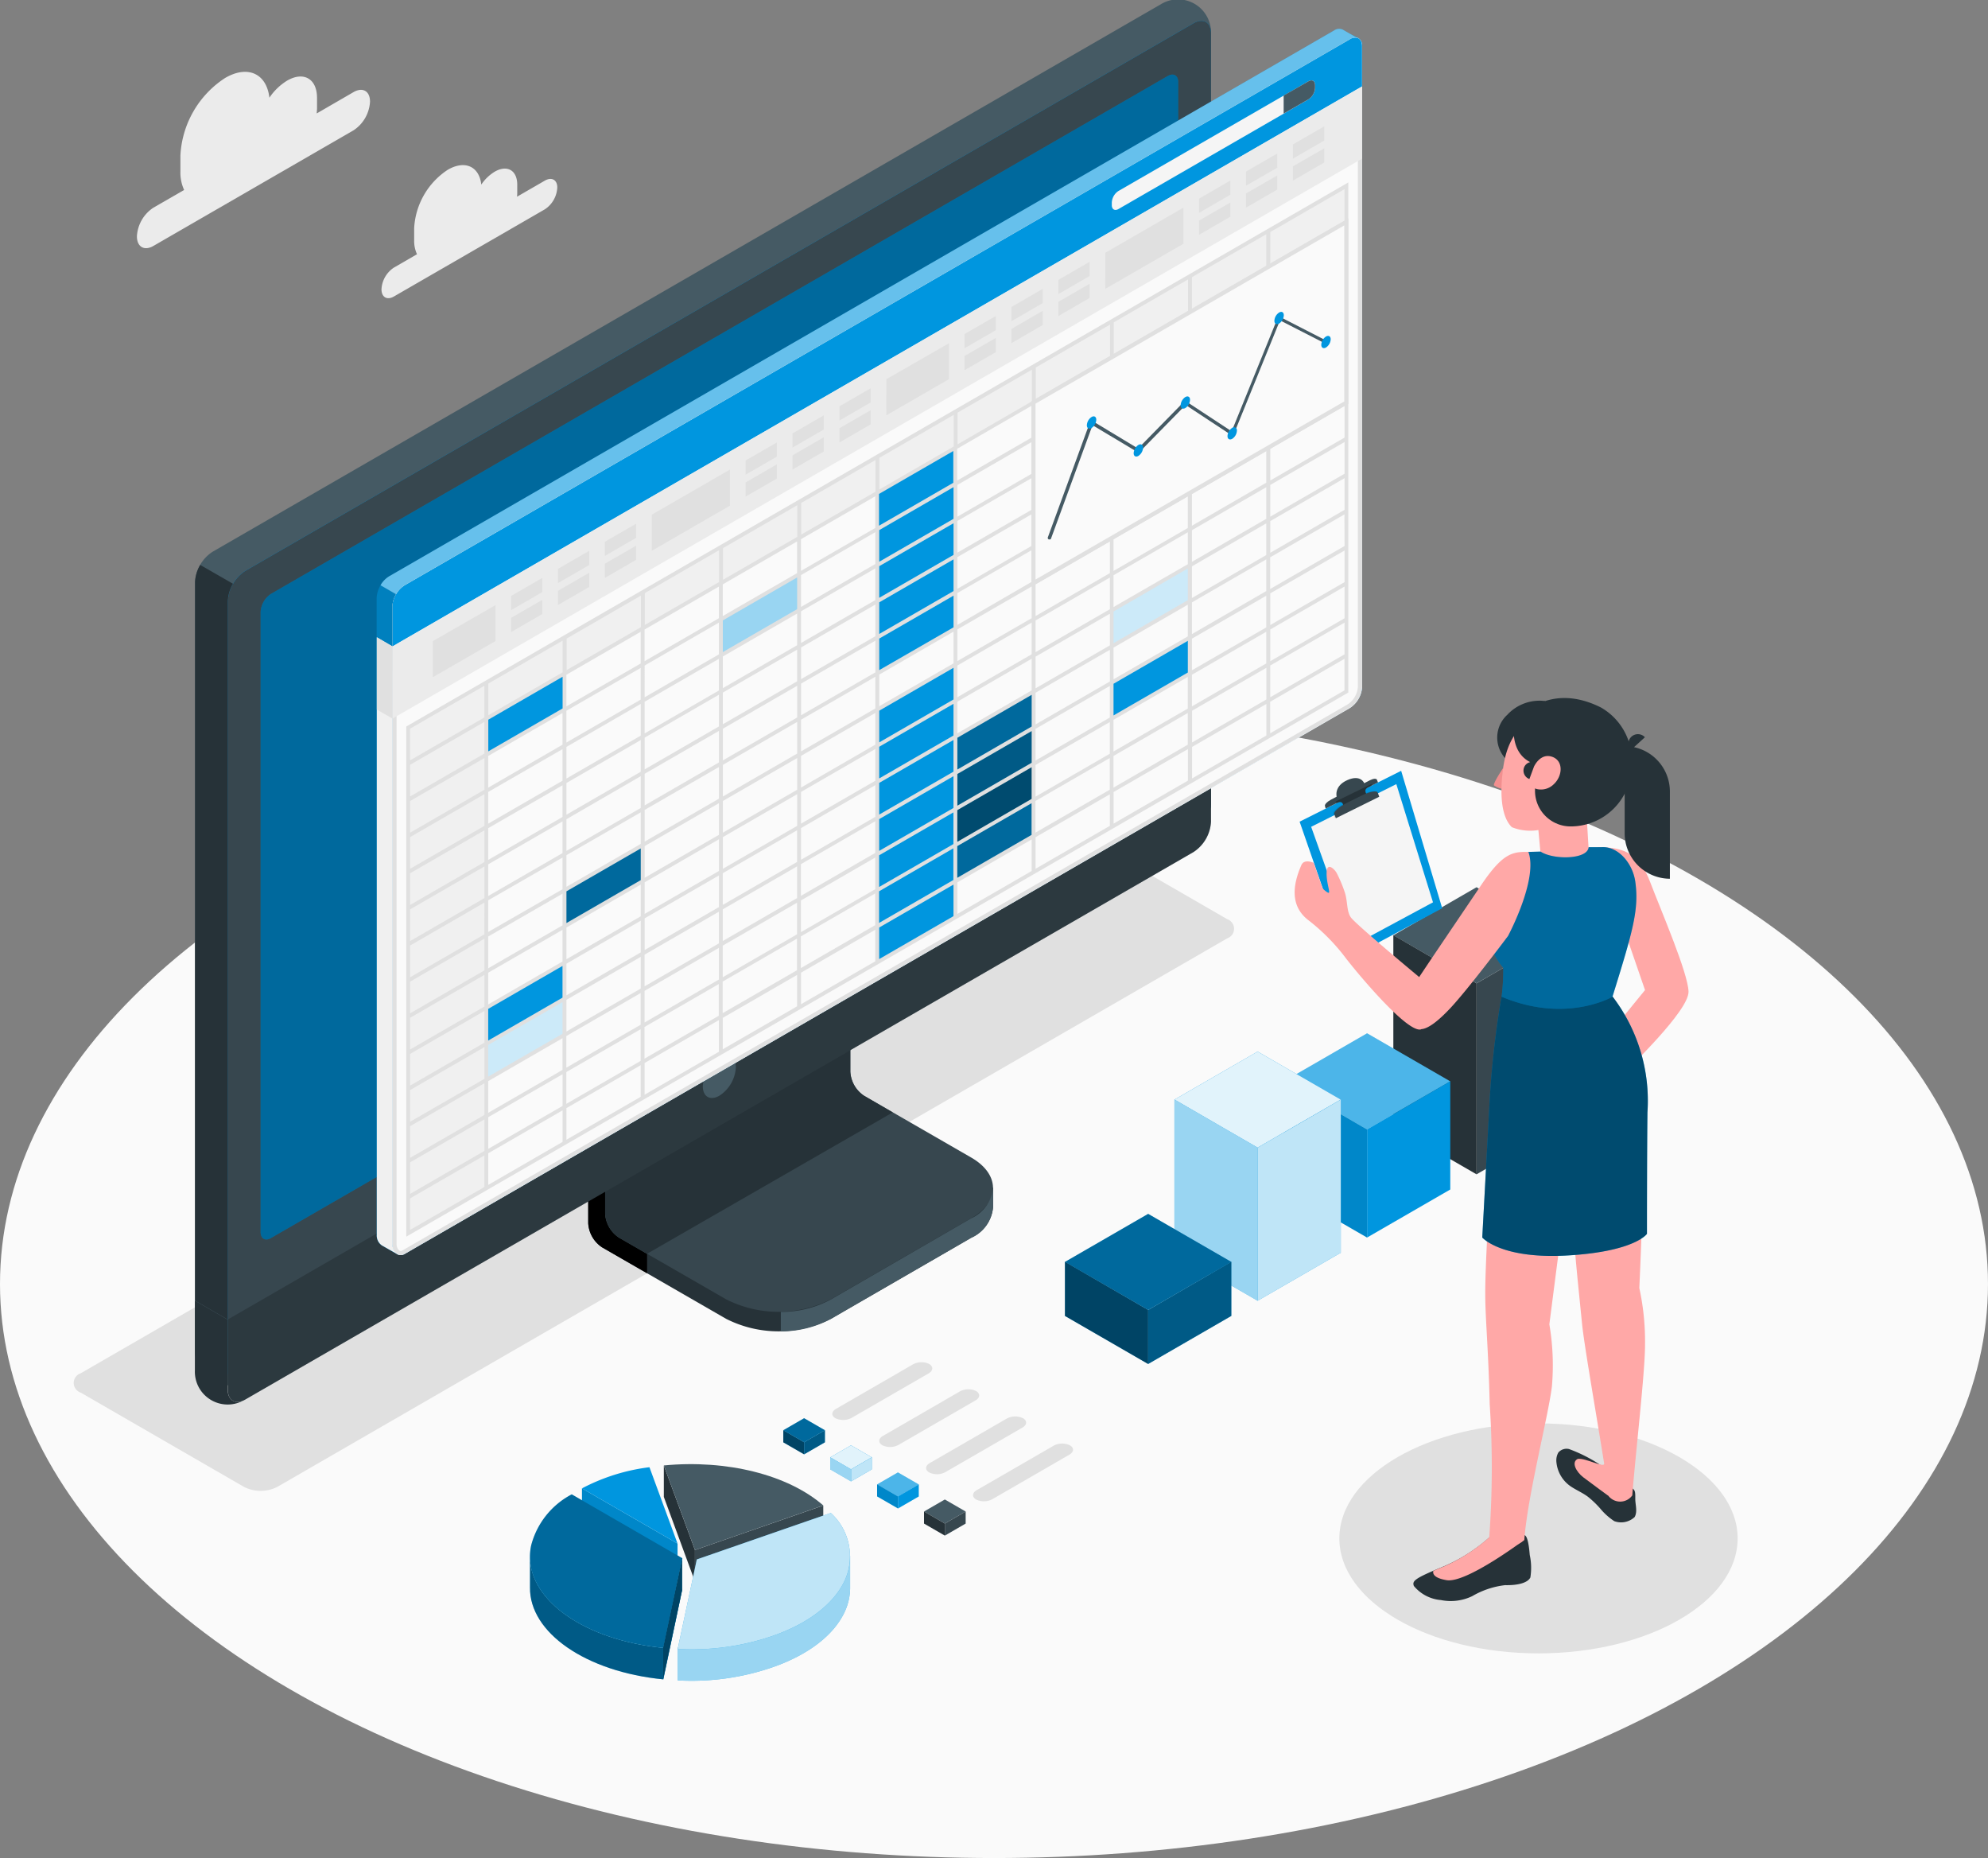 <svg xmlns="http://www.w3.org/2000/svg" width="160.529" height="150" viewBox="0 0 160.529 150">
  <rect x="0" y="0" width="160.529" height="150" fill="#808080" stroke="none"/>
  <g id="Spreadsheets-amico" transform="translate(-8.41 -30.446)">
    <g id="freepik--Floor--inject-211" transform="translate(8.41 87.761)">
      <ellipse id="freepik--floor--inject-211-2" data-name="freepik--floor--inject-211" cx="80.264" cy="46.343" rx="80.264" ry="46.343" transform="translate(0 0)" fill="#fafafa"/>
    </g>
    <g id="freepik--Shadows--inject-211" transform="translate(14.363 96.715)">
      <ellipse id="freepik--Shadow--inject-211" cx="16.08" cy="9.283" rx="16.08" ry="9.283" transform="translate(102.199 48.643)" fill="#e0e0e0"/>
      <path id="freepik--shadow--inject-211-2" data-name="freepik--shadow--inject-211" d="M40,282.891l-13.185-7.612a.82.82,0,0,1,0-1.554l76.7-44.281a3,3,0,0,1,2.692,0l13.188,7.615a.82.82,0,0,1,0,1.554L42.7,282.891A2.975,2.975,0,0,1,40,282.891Z" transform="translate(-26.257 -229.125)" fill="#e0e0e0"/>
    </g>
    <g id="freepik--Clouds--inject-211" transform="translate(19.47 36.247)">
      <path id="freepik--Cloud--inject-211" d="M59.058,49.472l-2.972,1.721c0-.133.023-.264.023-.394v-.864c0-1.538-1.077-2.161-2.412-1.391a4.67,4.67,0,0,0-1.434,1.381c-.22-1.935-1.734-2.668-3.579-1.591a7.946,7.946,0,0,0-3.606,6.247v1.291a3.379,3.379,0,0,0,.3,1.5L42.9,58.8a2.962,2.962,0,0,0-1.334,2.315c0,.854.6,1.2,1.334.774l16.154-9.329a2.959,2.959,0,0,0,1.334-2.315C60.392,49.392,59.8,49.045,59.058,49.472Z" transform="translate(-41.57 -47.837)" fill="#ebebeb"/>
      <path id="freepik--cloud--inject-211-2" data-name="freepik--cloud--inject-211" d="M113.955,71.67l-2.251,1.3a2.309,2.309,0,0,0,.02-.3V72c0-1.161-.814-1.631-1.818-1.051a3.485,3.485,0,0,0-1.084,1.041c-.167-1.458-1.311-2-2.7-1.2A6.021,6.021,0,0,0,103.4,75.51v.977a2.568,2.568,0,0,0,.23,1.127l-1.868,1.081a2.231,2.231,0,0,0-1,1.748c0,.644.454.9,1,.584l12.194-7.041a2.235,2.235,0,0,0,1-1.748C114.966,71.617,114.515,71.35,113.955,71.67Z" transform="translate(-81.017 -62.89)" fill="#ebebeb"/>
    </g>
    <g id="freepik--Device--inject-211" transform="translate(24.147 30.446)">
      <g id="freepik--Monitor--inject-211" transform="translate(0 0)">
        <path id="パス_24027" data-name="パス 24027" d="M170.412,283.438l11.341-6.554a2.965,2.965,0,0,0,1.754-2.445v-1.574l-11.761-6.634a2.5,2.5,0,0,1-1.127-1.955V250.3l-19.8,11.441v13.976a2.5,2.5,0,0,0,1.127,1.955l10.006,5.767A9.355,9.355,0,0,0,170.412,283.438Z" transform="translate(-119.056 -176.969)" fill="#263238"/>
        <path id="パス_24028" data-name="パス 24028" d="M155.563,296.705v1.571l-3.629-2.091a2.5,2.5,0,0,1-1.124-1.955V280.258l3.769-2.178c.08.957.163,1.948.243,2.912l-2.645,1.531v10.92A2.478,2.478,0,0,0,153.3,295.4Z" transform="translate(-119.05 -195.483)"/>
        <path id="パス_24029" data-name="パス 24029" d="M154.91,279.471a2.5,2.5,0,0,0,1.127,1.955l8.635,4.973a9.348,9.348,0,0,0,8.465,0l11.341-6.551c2.335-1.334,2.335-3.536,0-4.886l-8.642-4.98a2.485,2.485,0,0,1-1.127-1.955V257.11l-19.8,11.441Z" transform="translate(-121.782 -181.507)" fill="#37474f"/>
        <path id="パス_24030" data-name="パス 24030" d="M178.135,271.312h0l-2.3-1.334a2.485,2.485,0,0,1-1.127-1.955V257.11l-19.8,11.441v10.92a2.5,2.5,0,0,0,1.127,1.955l2.258,1.3Z" transform="translate(-121.782 -181.507)" fill="#263238"/>
        <path id="パス_24031" data-name="パス 24031" d="M214.574,318v1.578a2.98,2.98,0,0,1-1.754,2.442l-11.341,6.551a8.5,8.5,0,0,1-4.039,1V328a8.462,8.462,0,0,0,4.039-1l11.341-6.558A3.01,3.01,0,0,0,214.574,318Z" transform="translate(-150.127 -222.088)" fill="#455a64"/>
        <path id="パス_24032" data-name="パス 24032" d="M56.954,141.982a3.025,3.025,0,0,0,2.732-.05l76.569-44.208a3.105,3.105,0,0,0,1.411-2.442V33.139A2.66,2.66,0,0,0,133.6,30.8L57.041,74.993a3.115,3.115,0,0,0-1.411,2.442V139.59a3.032,3.032,0,0,0,1.324,2.392Z" transform="translate(-55.617 -30.446)" fill="#455a64"/>
        <path id="パス_24033" data-name="パス 24033" d="M64.978,145.3l76.569-44.2a3.115,3.115,0,0,0,1.411-2.442V36.508c0-.9-.63-1.264-1.411-.814L64.981,79.9A3.115,3.115,0,0,0,63.57,82.34v62.143C63.57,145.384,64.2,145.737,64.978,145.3Z" transform="translate(-60.908 -33.815)" fill="#0096df"/>
        <path id="パス_24034" data-name="パス 24034" d="M64.978,145.3l76.569-44.2a3.115,3.115,0,0,0,1.411-2.442V36.508c0-.9-.63-1.264-1.411-.814L64.981,79.9A3.115,3.115,0,0,0,63.57,82.34v62.143C63.57,145.384,64.2,145.737,64.978,145.3Z" transform="translate(-60.908 -33.815)" fill="#37474f"/>
        <path id="パス_24035" data-name="パス 24035" d="M59.452,353.349A2.649,2.649,0,0,1,55.59,350.9v-5.64l2.645,1.531v5.64C58.248,353.252,58.769,353.622,59.452,353.349Z" transform="translate(-55.59 -240.255)" fill="#263238"/>
        <path id="パス_24036" data-name="パス 24036" d="M63.56,258.246v5.637c0,.9.63,1.264,1.408.814l76.572-44.2a3.115,3.115,0,0,0,1.411-2.445V212.4Z" transform="translate(-60.902 -151.71)" fill="#37474f"/>
        <path id="パス_24037" data-name="パス 24037" d="M63.57,258.232v5.65c0,.9.63,1.264,1.408.814l76.569-44.2a3.115,3.115,0,0,0,1.411-2.445V212.4Z" transform="translate(-60.908 -151.71)" opacity="0.2"/>
        <path id="パス_24038" data-name="パス 24038" d="M71.5,141.938V91.887a1.875,1.875,0,0,1,.847-1.468l72.4-41.8c.47-.27.847-.05.847.487V99.161a1.875,1.875,0,0,1-.847,1.468l-72.413,41.8C71.877,142.7,71.5,142.479,71.5,141.938Z" transform="translate(-66.193 -42.481)" fill="#0096df"/>
        <path id="パス_24039" data-name="パス 24039" d="M71.5,141.938V91.887a1.875,1.875,0,0,1,.847-1.468l72.4-41.8c.47-.27.847-.05.847.487V99.161a1.875,1.875,0,0,1-.847,1.468l-72.413,41.8C71.877,142.7,71.5,142.479,71.5,141.938Z" transform="translate(-66.193 -42.481)" opacity="0.3"/>
        <path id="パス_24040" data-name="パス 24040" d="M179.9,286.137a2.929,2.929,0,0,0-1.334,2.291c0,.844.594,1.187,1.334.764a2.922,2.922,0,0,0,1.334-2.291C181.228,286.057,180.635,285.714,179.9,286.137Z" transform="translate(-137.551 -200.732)" fill="#455a64"/>
        <path id="パス_24041" data-name="パス 24041" d="M58.692,168.7a3,3,0,0,0-.417,1.394v58.01l-2.645-1.531v-58a2.925,2.925,0,0,1,.417-1.394Z" transform="translate(-55.617 -121.573)" fill="#263238"/>
      </g>
    </g>
    <g id="freepik--Spreadsheets--inject-211" transform="translate(38.824 32.771)">
      <g id="freepik--Window--inject-211" transform="translate(0 0)">
        <g id="freepik--window--inject-211-2" data-name="freepik--window--inject-211">
          <path id="パス_24042" data-name="パス 24042" d="M177.628,37.491a.7.7,0,0,0-.72.057L100.6,81.619a2.185,2.185,0,0,0-1,1.711V134.78a.954.954,0,0,0,.417.857c.16.087,1,.58,1.261.717a.567.567,0,0,0,.574-.033l76.322-44.088a2.181,2.181,0,0,0,1-1.711v-51.7a.69.69,0,0,0-.307-.667A12.336,12.336,0,0,1,177.628,37.491Z" transform="translate(-99.593 -37.416)" fill="#0096df"/>
          <path id="パス_24043" data-name="パス 24043" d="M104.391,83.791,180.7,39.733c.547-.314,1-.057,1,.574v51.7a2.181,2.181,0,0,1-1,1.711l-76.309,44.058c-.547.314-1-.2-1-.827V85.5a2.181,2.181,0,0,1,1-1.711Z" transform="translate(-102.123 -38.871)" fill="#fafafa"/>
          <path id="パス_24044" data-name="パス 24044" d="M181.143,39.857h0c.183,0,.213.233.213.374v51.7a1.841,1.841,0,0,1-.824,1.421l-76.309,44.075a.3.3,0,0,1-.16.053c-.173,0-.334-.277-.334-.59V85.443a1.848,1.848,0,0,1,.824-1.424l76.312-44.071a.587.587,0,0,1,.277-.09m0-.334a.921.921,0,0,0-.444.133L104.391,83.731a2.181,2.181,0,0,0-1,1.711v51.446c0,.5.277.924.667.924a.644.644,0,0,0,.334-.1L180.7,93.628a2.181,2.181,0,0,0,1-1.711v-51.7c0-.45-.223-.707-.547-.707Z" transform="translate(-102.123 -38.811)" fill="#e0e0e0"/>
          <path id="パス_24045" data-name="パス 24045" d="M100.043,233.788c.107.057.877.5,1.214.687a1,1,0,0,1-.364-.831V185.43l-1.267-.74v48.241A.967.967,0,0,0,100.043,233.788Z" transform="translate(-99.614 -135.567)" fill="#f0f0f0"/>
          <path id="パス_24046" data-name="パス 24046" d="M181.69,40.245c0-.624-.447-.877-1-.564l-76.3,44.075a2.181,2.181,0,0,0-1,1.711V88.7l78.3-45.209Z" transform="translate(-102.123 -38.836)" fill="#0096df"/>
          <g id="グループ_6033" data-name="グループ 6033" transform="translate(0.316)" opacity="0.4">
            <path id="パス_24047" data-name="パス 24047" d="M178.8,38.278,102.491,82.336a2,2,0,0,0-.7.734l-1.254-.727a1.971,1.971,0,0,1,.687-.724l76.312-44.071a.7.7,0,0,1,.717-.06c.177.11,1,.577,1.207.687a.727.727,0,0,0-.664.1Z" transform="translate(-100.54 -37.415)" fill="#fff"/>
          </g>
          <path id="パス_24048" data-name="パス 24048" d="M99.63,176.283v-3.212a2.038,2.038,0,0,1,.3-1l1.257.724a2,2,0,0,0-.294.981v3.232Z" transform="translate(-99.618 -127.157)" opacity="0.15"/>
          <path id="パス_24049" data-name="パス 24049" d="M103.423,96.579l0,5.824,78.286-45.2V51.37Z" transform="translate(-102.143 -46.716)" fill="#ebebeb"/>
          <path id="パス_24050" data-name="パス 24050" d="M113.193,179.809l5.063-2.909v2.9l-5.067,2.925Z" transform="translate(-108.655 -130.376)" fill="#e0e0e0"/>
          <path id="パス_24051" data-name="パス 24051" d="M132.13,171.778v1.147l2.525-1.461V170.32Z" transform="translate(-121.277 -125.99)" fill="#e0e0e0"/>
          <path id="パス_24052" data-name="パス 24052" d="M132.13,177.088v1.147l2.525-1.461V175.63Z" transform="translate(-121.277 -129.529)" fill="#e0e0e0"/>
          <path id="パス_24053" data-name="パス 24053" d="M143.49,165.218v1.147l2.525-1.458V163.76Z" transform="translate(-128.848 -121.618)" fill="#e0e0e0"/>
          <path id="パス_24054" data-name="パス 24054" d="M143.49,170.528v1.147l2.525-1.458V169.07Z" transform="translate(-128.848 -125.157)" fill="#e0e0e0"/>
          <path id="パス_24055" data-name="パス 24055" d="M154.84,158.658V159.8l2.525-1.458V157.2Z" transform="translate(-136.413 -117.246)" fill="#e0e0e0"/>
          <path id="パス_24056" data-name="パス 24056" d="M154.84,163.968v1.147l2.525-1.458V162.51Z" transform="translate(-136.413 -120.785)" fill="#e0e0e0"/>
          <path id="パス_24057" data-name="パス 24057" d="M188.91,138.988v1.147l2.525-1.458V137.53Z" transform="translate(-159.119 -104.137)" fill="#e0e0e0"/>
          <path id="パス_24058" data-name="パス 24058" d="M188.91,144.3v1.144l2.525-1.458V142.84Z" transform="translate(-159.119 -107.676)" fill="#e0e0e0"/>
          <path id="パス_24059" data-name="パス 24059" d="M200.27,132.431v1.144l2.525-1.458V130.97Z" transform="translate(-166.69 -99.765)" fill="#e0e0e0"/>
          <path id="パス_24060" data-name="パス 24060" d="M200.27,137.741v1.144l2.525-1.458V136.28Z" transform="translate(-166.69 -103.304)" fill="#e0e0e0"/>
          <path id="パス_24061" data-name="パス 24061" d="M211.62,125.878l0,1.147,2.525-1.458V124.42Z" transform="translate(-174.254 -95.4)" fill="#e0e0e0"/>
          <path id="パス_24062" data-name="パス 24062" d="M211.62,131.188l0,1.147,2.525-1.461V129.73Z" transform="translate(-174.254 -98.939)" fill="#e0e0e0"/>
          <path id="パス_24063" data-name="パス 24063" d="M166.2,147.736l6.314-3.646v2.915l-6.314,3.646Z" transform="translate(-143.983 -108.509)" fill="#e0e0e0"/>
          <path id="パス_24064" data-name="パス 24064" d="M222.983,116.419l5.063-2.909v2.9l-5.067,2.925Z" transform="translate(-181.825 -88.129)" fill="#e0e0e0"/>
          <path id="パス_24065" data-name="パス 24065" d="M241.91,108.388l0,1.147,2.525-1.458V106.93Z" transform="translate(-194.441 -83.744)" fill="#e0e0e0"/>
          <path id="パス_24066" data-name="パス 24066" d="M241.91,113.7l0,1.147,2.525-1.458V112.24Z" transform="translate(-194.441 -87.283)" fill="#e0e0e0"/>
          <path id="パス_24067" data-name="パス 24067" d="M253.27,101.831v1.147l2.525-1.461V100.37Z" transform="translate(-202.012 -79.372)" fill="#e0e0e0"/>
          <path id="パス_24068" data-name="パス 24068" d="M253.27,107.141v1.147l2.525-1.461V105.68Z" transform="translate(-202.012 -82.911)" fill="#e0e0e0"/>
          <path id="パス_24069" data-name="パス 24069" d="M264.63,95.271v1.147l2.525-1.461V93.81Z" transform="translate(-209.583 -75)" fill="#e0e0e0"/>
          <path id="パス_24070" data-name="パス 24070" d="M264.63,100.588v1.147l2.525-1.461V99.13Z" transform="translate(-209.583 -78.545)" fill="#e0e0e0"/>
          <path id="パス_24071" data-name="パス 24071" d="M298.7,75.6v1.147l2.525-1.461V74.14Z" transform="translate(-232.289 -61.891)" fill="#e0e0e0"/>
          <path id="パス_24072" data-name="パス 24072" d="M298.7,80.918v1.147l2.525-1.461V79.46Z" transform="translate(-232.289 -65.436)" fill="#e0e0e0"/>
          <path id="パス_24073" data-name="パス 24073" d="M310.06,69.048v1.147l2.525-1.458V67.59Z" transform="translate(-239.86 -57.525)" fill="#e0e0e0"/>
          <path id="パス_24074" data-name="パス 24074" d="M310.06,74.358V75.5l2.525-1.458V72.9Z" transform="translate(-239.86 -61.064)" fill="#e0e0e0"/>
          <path id="パス_24075" data-name="パス 24075" d="M321.41,62.488v1.147l2.528-1.458V61.03Z" transform="translate(-247.424 -53.153)" fill="#e0e0e0"/>
          <path id="パス_24076" data-name="パス 24076" d="M321.41,67.8v1.147l2.528-1.458V66.34Z" transform="translate(-247.424 -56.692)" fill="#e0e0e0"/>
          <path id="パス_24077" data-name="パス 24077" d="M275.99,84.346,282.3,80.7v2.919l-6.314,3.642Z" transform="translate(-217.154 -66.263)" fill="#e0e0e0"/>
          <path id="パス_24078" data-name="パス 24078" d="M100.9,185.43l-1.267-.74v5.834l1.264.73Z" transform="translate(-99.618 -135.567)" fill="#e0e0e0"/>
          <path id="パス_24079" data-name="パス 24079" d="M277.57,59.761v.217c0,.334.24.48.537.31l15.343-8.856a1.194,1.194,0,0,0,.537-.934v-.213c0-.334-.24-.484-.537-.31L278.107,58.83A1.184,1.184,0,0,0,277.57,59.761Z" transform="translate(-218.207 -45.737)" fill="#f5f5f5"/>
          <path id="パス_24080" data-name="パス 24080" d="M321.708,50.5v-.213c0-.334-.24-.484-.537-.31l-2,1.147h0V52.58h0l2-1.147A1.194,1.194,0,0,0,321.708,50.5Z" transform="translate(-245.931 -45.737)" fill="#455a64"/>
        </g>
        <g id="freepik--spreadsheets--inject-211-2" data-name="freepik--spreadsheets--inject-211" transform="translate(2.394 12.403)">
          <path id="パス_24081" data-name="パス 24081" d="M107.21,119.154,182.975,75.42v2.909l-69.454,40.1v37.907l-6.311,3.642Z" transform="translate(-107.063 -75.146)" fill="#f0f0f0"/>
          <path id="パス_24082" data-name="パス 24082" d="M126.13,197.092l6.311-3.642v2.909l-6.311,3.649Z" transform="translate(-119.673 -153.808)" fill="#0096df"/>
          <path id="パス_24083" data-name="パス 24083" d="M126.13,267.022l6.311-3.642v2.909l-6.311,3.649Z" transform="translate(-119.673 -200.413)" fill="#0096df"/>
          <path id="パス_24084" data-name="パス 24084" d="M126.13,275.762l6.311-3.642v2.909l-6.311,3.649Z" transform="translate(-119.673 -206.238)" fill="#0096df"/>
          <path id="パス_24085" data-name="パス 24085" d="M126.13,275.762l6.311-3.642v2.909l-6.311,3.649Z" transform="translate(-119.673 -206.238)" fill="#fff" opacity="0.8"/>
          <path id="パス_24086" data-name="パス 24086" d="M239.69,201.452,246,197.81v2.909l-6.311,3.649Z" transform="translate(-195.355 -156.714)" fill="#0096df"/>
          <path id="パス_24087" data-name="パス 24087" d="M239.69,201.452,246,197.81v2.909l-6.311,3.649Z" transform="translate(-195.355 -156.714)" opacity="0.3"/>
          <path id="パス_24088" data-name="パス 24088" d="M239.69,210.192,246,206.55v2.909l-6.311,3.649Z" transform="translate(-195.355 -162.539)" fill="#0096df"/>
          <path id="パス_24089" data-name="パス 24089" d="M239.69,210.192,246,206.55v2.909l-6.311,3.649Z" transform="translate(-195.355 -162.539)" opacity="0.4"/>
          <path id="パス_24090" data-name="パス 24090" d="M239.69,218.942,246,215.3v2.909l-6.311,3.649Z" transform="translate(-195.355 -168.37)" fill="#0096df"/>
          <path id="パス_24091" data-name="パス 24091" d="M239.69,218.942,246,215.3v2.909l-6.311,3.649Z" transform="translate(-195.355 -168.37)" opacity="0.5"/>
          <path id="パス_24092" data-name="パス 24092" d="M239.69,227.682,246,224.04v2.909L239.69,230.6Z" transform="translate(-195.355 -174.195)" fill="#0096df"/>
          <path id="パス_24093" data-name="パス 24093" d="M239.69,227.682,246,224.04v2.909L239.69,230.6Z" transform="translate(-195.355 -174.195)" opacity="0.3"/>
          <path id="パス_24094" data-name="パス 24094" d="M220.78,142.442l6.307-3.642v14.579l-6.307,3.649Z" transform="translate(-182.752 -117.386)" fill="#0096df"/>
          <path id="パス_24095" data-name="パス 24095" d="M220.78,194.9l6.307-3.642v20.41l-6.307,3.649Z" transform="translate(-182.752 -152.349)" fill="#0096df"/>
          <path id="パス_24096" data-name="パス 24096" d="M145.05,238.612l6.307-3.642v2.909l-6.307,3.649Z" transform="translate(-132.282 -181.479)" fill="#0096df"/>
          <path id="パス_24097" data-name="パス 24097" d="M145.05,238.612l6.307-3.642v2.909l-6.307,3.649Z" transform="translate(-132.282 -181.479)" opacity="0.3"/>
          <path id="パス_24098" data-name="パス 24098" d="M182.92,173.042l6.311-3.642v2.909l-6.311,3.649Z" transform="translate(-157.52 -137.78)" fill="#0096df"/>
          <path id="パス_24099" data-name="パス 24099" d="M182.92,173.042l6.311-3.642v2.909l-6.311,3.649Z" transform="translate(-157.52 -137.78)" fill="#fff" opacity="0.6"/>
          <path id="パス_24100" data-name="パス 24100" d="M277.57,170.852l6.307-3.642v2.909l-6.307,3.649Z" transform="translate(-220.6 -136.32)" fill="#0096df"/>
          <path id="パス_24101" data-name="パス 24101" d="M277.57,170.852l6.307-3.642v2.909l-6.307,3.649Z" transform="translate(-220.6 -136.32)" fill="#fff" opacity="0.8"/>
          <path id="パス_24102" data-name="パス 24102" d="M277.57,188.342l6.307-3.642v2.909l-6.307,3.649Z" transform="translate(-220.6 -147.977)" fill="#0096df"/>
          <path id="パス_24103" data-name="パス 24103" d="M106.847,118.478l-.077.043v41.186l75.985-43.878.08-.043V74.6Zm75.685-5.78-6,3.466V113.6l6-3.462Zm-75.458,8.919,6-3.466v2.558l-6,3.466Zm37.571-4.189v2.558l-6,3.466v-2.558Zm-6,3.105v-2.558l6-3.466v2.558Zm6.314-3.285,6-3.466v2.558l-6,3.466Zm0-.36v-2.555l6-3.469v2.562Zm0-2.915v-2.548l6-3.466v2.558Zm0-2.919V108.5l6-3.469v2.558Zm-.31.18-6,3.466v-2.558l6-3.466Zm0,.36v2.558l-6,3.466v-2.558Zm-6.314,6.2-6,3.466V118.7l6-3.466Zm0,.357v2.558l-6,3.466V121.62Zm0,2.919v2.558l-6,3.466v-2.558Zm0,2.915v2.558l-6,3.466v-2.558Zm.31-.18,6-3.466V122.9l-6,3.466Zm6-.547v2.558l-6,3.466v-2.558Zm.31-.18,6-3.466v2.558l-6,3.466Zm0-.36v-2.558l6-3.466v2.558Zm6.314-6.2,6-3.466v2.558l-6,3.466Zm0-.36V113.6l6-3.466v2.558Zm0-2.915v-2.558l6-3.466v2.558Zm0-2.919v-2.572l6-3.466v2.558Zm0-2.915v-2.558l6-3.466v2.555Zm0-2.919v-2.558l6-3.466v2.558Zm-.31.18-6,3.466V105.58l6-3.466Zm-6.314,3.646-6,3.466v-2.558l6-3.466Zm-6.314,3.646-6,3.466v-2.558l6-3.466Zm0,.357v2.558l-6,3.466v-2.558Zm-6.314,6.2-6,3.466v-2.562l6-3.466Zm0,.36v2.545l-6,3.469V122.34Zm0,2.915v2.558l-6,3.466v-2.558Zm0,2.919v2.555l-6,3.469v-2.558Zm0,2.915v2.558l-6,3.466V131.1Zm0,2.919V133.1l-6,3.469v-2.558Zm.31-.18,6-3.466v2.558l-6,3.466Zm6-.55v2.558l-6,3.466v-2.558Zm.31-.18,6-3.466v2.558l-6,3.466ZM144.954,126l6-3.466V125.1l-6,3.466Zm6.314-3.642,6-3.466v2.558l-6,3.466Zm0-.36v-2.565l6-3.466v2.558Zm6.314-6.2,6-3.466v2.558l-6,3.466Zm0-.357v-2.558l6-3.466v2.558Zm0-2.919v-2.558l6-3.466v2.558Zm0-2.915v-2.558l6-3.466v2.558Zm0-2.919v-2.558l6-3.466v2.558Zm0-2.915v-2.558l6-3.466V100.3Zm0-2.919V98.288l6-3.466v2.558Zm0-2.915V95.373l6-3.466v2.558Zm-.31.177-6,3.469V99.019l6-3.466Zm-6.314,3.642-6,3.466v-2.555l6-3.469Zm-6.314,3.646-6,3.466V106.3l6-3.466Zm-6.314,3.646-6,3.466v-2.558l6-3.466Zm-6.314,3.649-6,3.466V113.6l6-3.466Zm0,.36v2.555l-6,3.469v-2.558Zm-6.314,6.2-6,3.466v-2.555l6-3.469Zm0,.36v2.558l-6,3.466v-2.558Zm0,2.915V125.1l-6,3.466v-2.558Zm0,2.919V128l-6,3.466v-2.558Zm0,2.915v2.558l-6,3.466V131.83Zm0,2.919v2.558l-6,3.466v-2.558Zm0,2.915v2.558l-6,3.466v-2.555Zm0,2.919v2.558l-6,3.466v-2.558Zm.31-.18,6-3.466v2.558l-6,3.466Zm6-.547v2.558l-6,3.466v-2.558Zm.31-.18,6-3.466V135.3l-6,3.466Zm6.314-3.646,6-3.466v2.558l-6,3.466Zm6.314-3.646,6-3.466v2.558l-6,3.466Zm6.314-3.646,6-3.466v2.558l-6,3.466Zm6.314-3.646,6-3.466v2.558l-6,3.466Zm0-.357v-2.558l6-3.466V117.8Zm6.3-6.2,6-3.466v2.558l-6,3.466Zm0-.36v-2.558l6-3.466v2.558Zm0-2.915v-2.558l6-3.476v2.558Zm0-2.919V106.31l6-3.466v2.575Zm0-2.915v-2.558l6-3.466v2.558Zm0-2.919v-2.558l6-3.466v2.558Zm0-2.915V97.561l6-3.466v2.558Zm0-2.919V94.643l6-3.466v2.568Zm0-2.915V91.744l6-3.466v2.558Zm0-2.919V88.809l6-3.466V87.9Zm-.31.18-6,3.466V92.455l6-3.466Zm-6.314,3.646-6,3.466V96.1l6-3.466Zm-6.314,3.646-6,3.466V99.749l6-3.466Zm-6.3,3.646-6,3.466v-2.558l6-3.466Zm-6.314,3.646-6,3.466v-2.558l6-3.466Zm-6.314,3.642-6,3.469v-2.558l6-3.466Zm-6.314,3.652-6,3.466v-2.555l6-3.469Zm0,.36v2.558l-6,3.466V117.25Zm-6.314,6.2-6,3.466V120.9l6-3.466Zm0,.357V122.9l-6,3.466v-2.558Zm0,2.919v2.558l-6,3.466V126.73Zm0,2.915v2.558l-6,3.466v-2.558Zm0,2.919v2.558l-6,3.449v-2.558Zm0,2.915v2.558l-6,3.466v-2.565Zm0,2.919v2.558l-6,3.466V138.4Zm0,2.915v2.558l-6,3.466v-2.558Zm0,2.919v2.558l-6,3.456v-2.558Zm0,2.915v2.558l-6,3.466v-2.558Zm.31-.177,6-3.469v2.558l-6,3.466Zm6-.55v2.558l-6,3.466v-2.565Zm.31-.18,6-3.466v2.558l-6,3.466Zm6.314-3.666,6-3.466V138.2l-6,3.466Zm6.314-3.646,6-3.466v2.558l-6,3.466Zm6.314-3.642,6-3.469v2.558l-6,3.466Zm6.314-3.646,6-3.466v2.558l-6,3.466Zm6.314-3.646,6-3.466v2.558l-6,3.466Zm6.3-3.632,6-3.469v2.558l-6,3.466Zm0-.36v-2.558l6-3.466v2.558Zm6.337-6.2,6-3.469v2.558l-6,3.466Zm0-.36v-2.552l6-3.466v2.558Zm0-2.919V108.5l6-3.469v2.558Zm0-2.915v-2.558l6-3.466v2.558Zm0-2.919v-2.555l6-3.469v2.552Zm0-2.915V99.749l6-3.466v2.558Zm0-2.919V96.834l6-3.469v2.558Zm0-2.915V93.916l6-3.466v2.558Zm0-2.919V91l6-3.469v2.545Zm0-2.915V88.075l6-3.466v2.558Zm0-2.919V85.167l6-3.469v2.558Zm0-2.915V82.248l6-3.466v2.558Zm-.314.18-6,3.466V85.894l6-3.466ZM163.6,88.632l-6,3.466V89.54l6-3.466Zm-6.314,3.642-6,3.469V93.185l6-3.466Zm-6.314,3.646-6,3.466V96.831l6-3.466Zm-6.314,3.646-6,3.466v-2.555l6-3.466Zm-6.314,3.646-6,3.466v-2.555l6-3.466Zm-6.314,3.646-6,3.466v-2.568l6-3.466Zm-6.314,3.646-6,3.466v-2.545l6-3.469Zm-6.324,3.646-6,3.466v-2.558l6-3.466Zm0,.357v2.558l-6,3.466v-2.558Zm-12.314,10.03,6-3.466v2.558l-6,3.466Zm0,2.915,6-3.466v2.558l-6,3.466Zm0,2.919,6-3.466v2.558l-6,3.466Zm0,2.915,6-3.466v2.558l-6,3.466Zm0,2.919,6-3.466V135.3l-6,3.466Zm0,2.915,6-3.466v2.558l-6,3.466Zm0,2.919,6-3.466v2.558l-6,3.466Zm0,2.915,6-3.466v2.558l-6,3.466Zm0,2.919,6-3.466v2.558l-6,3.466Zm0,2.915,6-3.466v2.558l-6,3.466Zm0,2.919,6-3.466v2.545l-6,3.466Zm6.311-3.646,6-3.466v2.558l-6,3.466Zm6-.55v2.548l-6,3.469v-2.552Zm.31-.18,6-3.466v2.552l-6,3.466Zm6.314-3.642,6-3.466v2.558l-6,3.466Zm6.314-3.646,6-3.466v2.535l-6,3.466Zm6.314-3.646,6-3.466v2.548l-6,3.466Zm6.314-3.646,6-3.466v2.548l-6,3.466Zm6.314-3.646,6-3.466v2.548l-6,3.466Zm6.314-3.646,6-3.466v2.548l-6,3.466Zm6.3-3.646,6-3.466v2.548l-6,3.466Zm6.337-3.642,6-3.469v2.548l-6,3.466Zm0-.36V117.25l6-3.466v2.558Zm12.314-10.026-6,3.466V110.69l6-3.466Zm0-2.919-6,3.466v-2.558l6-3.462Zm0-2.915-6.01,3.472v-2.558l6-3.466Zm0-2.919-6,3.466v-2.558l6-3.466Zm0-2.915-6,3.466V99.022l6-3.466Zm0-2.919-6,3.466V96.1l6-3.466Zm0-2.915-6.01,3.466V93.188l6-3.466Zm0-2.919-6,3.466V90.27l6-3.466Zm0-2.915-6,3.466V87.355l6-3.466Zm0-2.919-6,3.466V84.436l6-3.466Zm0-2.915-6.01,3.459V81.521l6-3.466Zm0-2.919-6,3.466V78.606l6-3.466Zm-69.461,37.541v2.558l-6,3.462V118.7Zm-6,41.383,6-3.466V155.7l-6,3.466Zm69.454-37.547v-2.548l6-3.466v2.548Z" transform="translate(-106.77 -74.6)" fill="#e0e0e0"/>
          <path id="パス_24104" data-name="パス 24104" d="M258.61,98.726,283.876,84.15V98.736L258.61,113.305Z" transform="translate(-207.964 -80.965)" fill="#fafafa"/>
          <path id="パス_24105" data-name="パス 24105" d="M258.1,113.022V98.056l.083-.047L283.7,83.29V98.26Zm.334-14.773v14.2l24.933-14.379V83.86Z" transform="translate(-207.625 -80.391)" fill="#e0e0e0"/>
          <path id="パス_24106" data-name="パス 24106" d="M262.183,125.078h-.04a.13.13,0,0,1-.077-.163l3.416-9.339a.127.127,0,0,1,.18-.063l3.692,2.228,3.726-3.8a.127.127,0,0,1,.16,0l3.669,2.412,3.726-9.179a.127.127,0,0,1,.173-.063l3.786,1.941a.124.124,0,0,1-.113.22l-3.669-1.878-3.736,9.2a.12.12,0,0,1-.08.07.113.113,0,0,1-.1,0l-3.7-2.438-3.722,3.792a.127.127,0,0,1-.153.02l-3.646-2.181-3.362,9.183A.13.13,0,0,1,262.183,125.078Z" transform="translate(-210.263 -96.259)" fill="#455a64"/>
          <path id="パス_24107" data-name="パス 24107" d="M271.91,131.271a.841.841,0,0,0-.38.667c0,.243.17.334.38.22a.844.844,0,0,0,.38-.667C272.291,131.248,272.12,131.145,271.91,131.271Z" transform="translate(-216.575 -112.333)" fill="#0096df"/>
          <path id="パス_24108" data-name="パス 24108" d="M283.24,138.038a.851.851,0,0,0-.38.667c0,.243.17.334.38.22a.851.851,0,0,0,.38-.667C283.627,138.018,283.457,137.918,283.24,138.038Z" transform="translate(-224.126 -116.845)" fill="#0096df"/>
          <path id="パス_24109" data-name="パス 24109" d="M294.61,126.448a.851.851,0,0,0-.38.667c0,.243.17.334.38.22a.844.844,0,0,0,.38-.667C294.99,126.428,294.82,126.328,294.61,126.448Z" transform="translate(-231.704 -109.121)" fill="#0096df"/>
          <path id="パス_24110" data-name="パス 24110" d="M305.96,133.914a.84.84,0,0,0-.38.667c0,.243.17.334.38.22a.841.841,0,0,0,.38-.667A.238.238,0,0,0,305.96,133.914Z" transform="translate(-239.268 -114.101)" fill="#0096df"/>
          <path id="パス_24111" data-name="パス 24111" d="M317.31,105.982a.841.841,0,0,0-.38.667c0,.243.17.334.38.22a.844.844,0,0,0,.38-.667C317.69,105.952,317.52,105.858,317.31,105.982Z" transform="translate(-246.832 -95.478)" fill="#0096df"/>
          <path id="パス_24112" data-name="パス 24112" d="M328.66,111.8a.841.841,0,0,0-.38.667c0,.243.17.334.38.22a.84.84,0,0,0,.38-.667C329.04,111.781,328.87,111.681,328.66,111.8Z" transform="translate(-254.396 -99.36)" fill="#0096df"/>
        </g>
      </g>
    </g>
    <g id="freepik--Charts--inject-211" transform="translate(51.189 102.073)">
      <g id="freepik--charts--inject-211-2" data-name="freepik--charts--inject-211" transform="translate(43.215 0)">
        <path id="パス_24113" data-name="パス 24113" d="M352.448,245.19l-6.718,3.879,6.718,3.879,6.718-3.879Z" transform="translate(-319.213 -245.19)" fill="#455a64"/>
        <path id="パス_24114" data-name="パス 24114" d="M372.588,256.8v15.426l-6.718,3.879V260.689Z" transform="translate(-332.636 -252.928)" fill="#37474f"/>
        <path id="パス_24115" data-name="パス 24115" d="M352.448,260.689v15.416l-6.718-3.879V256.8Z" transform="translate(-319.213 -252.928)" fill="#263238"/>
        <path id="パス_24116" data-name="パス 24116" d="M325.948,280.55l-6.718,3.879,6.718,3.879,6.718-3.879Z" transform="translate(-301.552 -268.756)" fill="#0096df"/>
        <path id="パス_24117" data-name="パス 24117" d="M325.948,280.55l-6.718,3.879,6.718,3.879,6.718-3.879Z" transform="translate(-301.552 -268.756)" fill="#fff" opacity="0.3"/>
        <path id="パス_24118" data-name="パス 24118" d="M346.088,292.15v8.739l-6.718,3.879v-8.729Z" transform="translate(-314.974 -276.487)" fill="#0096df"/>
        <path id="パス_24119" data-name="パス 24119" d="M325.948,296.046v8.729L319.23,300.9V292.16Z" transform="translate(-301.552 -276.493)" fill="#0096df"/>
        <path id="パス_24120" data-name="パス 24120" d="M325.948,296.046v8.729L319.23,300.9V292.16Z" transform="translate(-301.552 -276.493)" opacity="0.1"/>
        <path id="パス_24121" data-name="パス 24121" d="M299.448,284.97l-6.718,3.879,6.718,3.879,6.718-3.879Z" transform="translate(-283.891 -271.702)" fill="#0096df"/>
        <path id="パス_24122" data-name="パス 24122" d="M299.448,284.97l-6.718,3.879,6.718,3.879,6.718-3.879Z" transform="translate(-283.891 -271.702)" fill="#fff" opacity="0.88"/>
        <path id="パス_24123" data-name="パス 24123" d="M319.588,296.58v12.365l-6.718,3.879V300.466Z" transform="translate(-297.313 -279.439)" fill="#0096df"/>
        <path id="パス_24124" data-name="パス 24124" d="M319.588,296.58v12.365l-6.718,3.879V300.466Z" transform="translate(-297.313 -279.439)" fill="#fff" opacity="0.75"/>
        <path id="パス_24125" data-name="パス 24125" d="M299.448,300.466v12.358l-6.718-3.879V296.58Z" transform="translate(-283.891 -279.439)" fill="#0096df"/>
        <path id="パス_24126" data-name="パス 24126" d="M299.448,300.466v12.358l-6.718-3.879V296.58Z" transform="translate(-283.891 -279.439)" fill="#fff" opacity="0.6"/>
        <path id="パス_24127" data-name="パス 24127" d="M272.948,324.25l-6.718,3.879,6.718,3.879,6.718-3.879Z" transform="translate(-266.23 -297.88)" fill="#0096df"/>
        <path id="パス_24128" data-name="パス 24128" d="M272.948,324.25l-6.718,3.879,6.718,3.879,6.718-3.879Z" transform="translate(-266.23 -297.88)" opacity="0.3"/>
        <path id="パス_24129" data-name="パス 24129" d="M293.088,335.85v4.369L286.37,344.1v-4.359Z" transform="translate(-279.652 -305.611)" fill="#0096df"/>
        <path id="パス_24130" data-name="パス 24130" d="M293.088,335.85v4.369L286.37,344.1v-4.359Z" transform="translate(-279.652 -305.611)" opacity="0.4"/>
        <path id="パス_24131" data-name="パス 24131" d="M272.948,339.739V344.1l-6.718-3.879V335.85Z" transform="translate(-266.23 -305.611)" fill="#0096df"/>
        <path id="パス_24132" data-name="パス 24132" d="M272.948,339.739V344.1l-6.718-3.879V335.85Z" transform="translate(-266.23 -305.611)" opacity="0.55"/>
      </g>
      <g id="freepik--charts--inject-211-3" data-name="freepik--charts--inject-211" transform="translate(0 38.35)">
        <path id="パス_24133" data-name="パス 24133" d="M171.632,391.971v2.545l-2.512-6.828V385.15h0Z" transform="translate(-158.295 -376.817)" fill="#263238"/>
        <path id="パス_24134" data-name="パス 24134" d="M176.66,398.426v2.542l10.36-3.6V394.83Z" transform="translate(-163.32 -383.268)" fill="#37474f"/>
        <path id="パス_24135" data-name="パス 24135" d="M169.12,384.929l2.515,6.828,10.36-3.6C179.15,385.68,174.2,384.439,169.12,384.929Z" transform="translate(-158.295 -376.599)" fill="#455a64"/>
        <path id="パス_24136" data-name="パス 24136" d="M136.668,407a.59.59,0,0,0,0,.077Z" transform="translate(-136.666 -391.379)" fill="#0096df"/>
        <path id="パス_24137" data-name="パス 24137" d="M149.007,409.908l-1.521,7.238c-6.281-.614-10.82-3.789-10.767-7.421V407.25c0,3.6,4.526,6.748,10.77,7.355l1.054-4.973Z" transform="translate(-136.701 -391.546)" fill="#0096df"/>
        <path id="パス_24138" data-name="パス 24138" d="M149.007,409.908l-1.521,7.238c-6.281-.614-10.82-3.789-10.767-7.421V407.25c0,3.6,4.526,6.748,10.77,7.355l1.054-4.973Z" transform="translate(-136.701 -391.546)" opacity="0.4"/>
        <path id="パス_24139" data-name="パス 24139" d="M172.48,412.642v2.542a20.05,20.05,0,0,0,7.645-1.057c2.962-1.027,5.053-2.668,5.89-4.593a4.6,4.6,0,0,0,.387-1.774v-2.628a2.7,2.7,0,0,1-1.558-.951l-1.941.667-8.882,3.082Z" transform="translate(-160.534 -389.5)" fill="#0096df"/>
        <path id="パス_24140" data-name="パス 24140" d="M172.48,412.642v2.542a20.05,20.05,0,0,0,7.645-1.057c2.962-1.027,5.053-2.668,5.89-4.593a4.6,4.6,0,0,0,.387-1.774v-2.628a2.7,2.7,0,0,1-1.558-.951l-1.941.667-8.882,3.082Z" transform="translate(-160.534 -389.5)" fill="#fff" opacity="0.6"/>
        <path id="パス_24141" data-name="パス 24141" d="M149.3,393.232l7.718,4.456v-2.542L149.3,390.69Z" transform="translate(-145.086 -380.509)" fill="#0096df"/>
        <path id="パス_24142" data-name="パス 24142" d="M149.3,393.232l7.718,4.456v-2.542L149.3,390.69Z" transform="translate(-145.086 -380.509)" opacity="0.1"/>
        <path id="パス_24143" data-name="パス 24143" d="M136.806,396.263c-.844,3.973,3.906,7.612,10.673,8.272l1.538-7.238-8.932-5.157A6.485,6.485,0,0,0,136.806,396.263Z" transform="translate(-136.695 -381.475)" fill="#0096df"/>
        <path id="パス_24144" data-name="パス 24144" d="M136.806,396.263c-.844,3.973,3.906,7.612,10.673,8.272l1.538-7.238-8.932-5.157A6.485,6.485,0,0,0,136.806,396.263Z" transform="translate(-136.695 -381.475)" opacity="0.3"/>
        <path id="パス_24145" data-name="パス 24145" d="M172.523,407.414l-.043.21a20.049,20.049,0,0,0,7.645-1.044c2.962-1.027,5.053-2.668,5.89-4.593a4.723,4.723,0,0,0-1.171-5.337l-1.941.667-8.882,3.082Z" transform="translate(-160.534 -384.481)" fill="#0096df"/>
        <path id="パス_24146" data-name="パス 24146" d="M172.523,407.414l-.043.21a20.049,20.049,0,0,0,7.645-1.044c2.962-1.027,5.053-2.668,5.89-4.593a4.723,4.723,0,0,0-1.171-5.337l-1.941.667-8.882,3.082Z" transform="translate(-160.534 -384.481)" fill="#fff" opacity="0.75"/>
        <path id="パス_24147" data-name="パス 24147" d="M149.3,387.278l7.718,4.456-2.268-6.164A15.806,15.806,0,0,0,149.3,387.278Z" transform="translate(-145.086 -377.097)" fill="#0096df"/>
        <path id="パス_24148" data-name="パス 24148" d="M170.481,410.142V407.6l-1.541,7.238v2.542Z" transform="translate(-158.175 -391.779)" fill="#0096df"/>
        <path id="パス_24149" data-name="パス 24149" d="M170.481,410.142V407.6l-1.541,7.238v2.542Z" transform="translate(-158.175 -391.779)" opacity="0.55"/>
        <path id="パス_24150" data-name="パス 24150" d="M199.721,373.71l-1.681.971,1.681.971,1.681-.971Z" transform="translate(-177.569 -369.193)" fill="#0096df"/>
        <path id="パス_24151" data-name="パス 24151" d="M199.721,373.71l-1.681.971,1.681.971,1.681-.971Z" transform="translate(-177.569 -369.193)" opacity="0.3"/>
        <path id="パス_24152" data-name="パス 24152" d="M204.761,376.62v.974l-1.681.971v-.974Z" transform="translate(-180.928 -371.132)" fill="#0096df"/>
        <path id="パス_24153" data-name="パス 24153" d="M204.761,376.62v.974l-1.681.971v-.974Z" transform="translate(-180.928 -371.132)" opacity="0.4"/>
        <path id="パス_24154" data-name="パス 24154" d="M199.721,377.591v.974l-1.681-.971v-.974Z" transform="translate(-177.569 -371.132)" fill="#0096df"/>
        <path id="パス_24155" data-name="パス 24155" d="M199.721,377.591v.974l-1.681-.971v-.974Z" transform="translate(-177.569 -371.132)" opacity="0.55"/>
        <path id="パス_24156" data-name="パス 24156" d="M210.2,363.93l6.231-3.6a1.441,1.441,0,0,1,1.3-.023c.334.2.334.537-.043.754l-6.231,3.6a1.451,1.451,0,0,1-1.3.023C209.806,364.484,209.822,364.147,210.2,363.93Z" transform="translate(-185.476 -360.167)" fill="#e0e0e0"/>
        <path id="パス_24157" data-name="パス 24157" d="M211.081,380.27l-1.681.971,1.681.971,1.681-.971Z" transform="translate(-185.14 -373.565)" fill="#0096df"/>
        <path id="パス_24158" data-name="パス 24158" d="M211.081,380.27l-1.681.971,1.681.971,1.681-.971Z" transform="translate(-185.14 -373.565)" fill="#fff" opacity="0.88"/>
        <path id="パス_24159" data-name="パス 24159" d="M216.121,383.17v.974l-1.681.971v-.971Z" transform="translate(-188.499 -375.497)" fill="#0096df"/>
        <path id="パス_24160" data-name="パス 24160" d="M216.121,383.17v.974l-1.681.971v-.971Z" transform="translate(-188.499 -375.497)" fill="#fff" opacity="0.75"/>
        <path id="パス_24161" data-name="パス 24161" d="M211.081,384.144v.971l-1.681-.971v-.974Z" transform="translate(-185.14 -375.497)" fill="#0096df"/>
        <path id="パス_24162" data-name="パス 24162" d="M211.081,384.144v.971l-1.681-.971v-.974Z" transform="translate(-185.14 -375.497)" fill="#fff" opacity="0.6"/>
        <path id="パス_24163" data-name="パス 24163" d="M221.559,370.477l6.227-3.6a1.441,1.441,0,0,1,1.3-.027c.35.2.334.54-.04.754l-6.231,3.6a1.451,1.451,0,0,1-1.3.023C221.179,371.03,221.179,370.693,221.559,370.477Z" transform="translate(-193.049 -364.528)" fill="#e0e0e0"/>
        <path id="パス_24164" data-name="パス 24164" d="M222.431,386.83l-1.681.971,1.684.971,1.681-.971Z" transform="translate(-192.704 -377.937)" fill="#0096df"/>
        <path id="パス_24165" data-name="パス 24165" d="M222.431,386.83l-1.681.971,1.684.971,1.681-.971Z" transform="translate(-192.704 -377.937)" fill="#fff" opacity="0.3"/>
        <path id="パス_24166" data-name="パス 24166" d="M227.481,389.73v.974l-1.681.971V390.7Z" transform="translate(-196.07 -379.869)" fill="#0096df"/>
        <path id="パス_24167" data-name="パス 24167" d="M222.434,390.7v.971l-1.684-.971v-.974Z" transform="translate(-192.704 -379.869)" fill="#0096df"/>
        <path id="パス_24168" data-name="パス 24168" d="M222.434,390.7v.971l-1.684-.971v-.974Z" transform="translate(-192.704 -379.869)" opacity="0.1"/>
        <path id="パス_24169" data-name="パス 24169" d="M232.909,377.046l6.231-3.6a1.451,1.451,0,0,1,1.3-.023c.35.2.334.54-.04.754l-6.231,3.6a1.441,1.441,0,0,1-1.3.027C232.519,377.6,232.539,377.259,232.909,377.046Z" transform="translate(-200.614 -368.906)" fill="#e0e0e0"/>
        <path id="パス_24170" data-name="パス 24170" d="M233.791,393.38l-1.681.971,1.681.971,1.681-.971Z" transform="translate(-200.275 -382.302)" fill="#455a64"/>
        <path id="パス_24171" data-name="パス 24171" d="M238.831,396.29v.974l-1.681.971v-.974Z" transform="translate(-203.634 -384.241)" fill="#37474f"/>
        <path id="パス_24172" data-name="パス 24172" d="M233.791,397.261v.974l-1.681-.971v-.974Z" transform="translate(-200.275 -384.241)" fill="#263238"/>
        <path id="パス_24173" data-name="パス 24173" d="M244.269,383.606l6.231-3.6a1.451,1.451,0,0,1,1.3-.023c.35.2.334.537-.043.754l-6.227,3.6a1.441,1.441,0,0,1-1.3.023C243.879,384.156,243.9,383.819,244.269,383.606Z" transform="translate(-208.185 -373.278)" fill="#e0e0e0"/>
      </g>
    </g>
    <g id="freepik--Character--inject-211" transform="translate(112.951 86.798)">
      <g id="freepik--character--inject-211-2" data-name="freepik--character--inject-211">
        <path id="パス_24174" data-name="パス 24174" d="M395.23,235.48c2.311,0,3.409.667,4.243,2.862s3.039,7.288,3.082,8.8c.047,1.564-5,6.307-4.81,6.227.053-.027-1.538-2.875-1.538-2.875l2.835-3.472-1.624-4.713Z" transform="translate(-370.749 -223.444)" fill="#ffa8a7"/>
        <path id="パス_24175" data-name="パス 24175" d="M391.393,384.356c.143.137.17.267.163.76s.2,1.044-.05,1.5a1.6,1.6,0,0,1-1.644.334,5.047,5.047,0,0,1-1.134-1.017,7.9,7.9,0,0,0-1-.957c-.417-.31-.9-.517-1.334-.8a2.668,2.668,0,0,1-1.207-2,1.291,1.291,0,0,1,.153-.76.867.867,0,0,1,.871-.287,12.11,12.11,0,0,1,2.432,1.221C389.121,382.665,391.246,384.216,391.393,384.356Z" transform="translate(-364.05 -320.497)" fill="#263238"/>
        <path id="パス_24176" data-name="パス 24176" d="M392.007,383.933c-.017.354-1.508-.474-2.118-.394h-.017c-.57.274-.1,1.071.43,1.478s2.255,1.668,2.255,1.668l.354-2.045Z" transform="translate(-367.006 -322.115)" fill="#ffa8a7"/>
        <path id="パス_24177" data-name="パス 24177" d="M359.523,402c.277,0,.4.907.454,1.6a4.917,4.917,0,0,1,.05,1.821c-.193.4-.917.644-2.041.62a6.811,6.811,0,0,0-2.652.887,4,4,0,0,1-2.528.317,3.171,3.171,0,0,1-2.185-1.137c-.157-.414.057-.614,2.425-1.588a13.426,13.426,0,0,0,3.669-2.335Z" transform="translate(-340.993 -334.422)" fill="#263238"/>
        <path id="パス_24178" data-name="パス 24178" d="M356.249,404.878c-.334.133-.61.253-.861.36-.063.223.023.58,1.071.754,1.594.267,6.284-3.265,6.284-3.265s-.667.187-.8-.2h-2.038A13.891,13.891,0,0,1,356.249,404.878Z" transform="translate(-344.186 -334.775)" fill="#ffa8a7"/>
        <path id="パス_24179" data-name="パス 24179" d="M380.881,303.885a20.251,20.251,0,0,0-.46-4.626s.28-5.957.31-9.7c.063-7.4-.077-8.492-1.714-11.674,0,0-9.563-1.117-9.966,3.542-.5,5.8-1.084,15.513-1.071,18.278,0,2.058.247,4.289.36,8.956a77.239,77.239,0,0,1-.04,10.747,1.953,1.953,0,0,0,2.835.183c.24-3.462,1.961-10.093,2.228-12.4a19.656,19.656,0,0,0-.207-5s1.267-9.886,1.491-11.391a27.968,27.968,0,0,1,.554,4.83c0,.667.227,2.858.6,6.561.23,2.255,1.825,11.067,2.171,13.9a1.2,1.2,0,0,0,1.881-.093C380.124,312.534,380.881,306.043,380.881,303.885Z" transform="translate(-352.588 -251.627)" fill="#ffa8a7"/>
        <path id="パス_24180" data-name="パス 24180" d="M388,303.254l.844-4.8a6.568,6.568,0,0,0,3.766-1.975,4.033,4.033,0,0,1-3,2.572l-1,4.336-.167,3.959Z" transform="translate(-365.931 -264.098)" opacity="0.15"/>
        <path id="パス_24181" data-name="パス 24181" d="M380.78,229.237l.4,4.349,3.822-.23-.294-4.826Z" transform="translate(-361.119 -218.812)" fill="#ffa8a7"/>
        <path id="パス_24182" data-name="パス 24182" d="M380.326,250.861a17.6,17.6,0,0,0-1.668-3.305c1.634-5.263,2.158-7.034,1.841-9.286-.2-1.431-1.334-2.862-2.722-2.785H376.73c-.06,1-2.832,1.044-3.882.357l-.971.027c-.684.243-3,3.669-3.269,5.92a4.974,4.974,0,0,0,1.234,3.432,17.941,17.941,0,0,1-.137,2.335v6.671s.537,1.708,6.147,1.174c5-.474,5.11-2.178,5.11-2.178A10.5,10.5,0,0,0,380.326,250.861Z" transform="translate(-352.993 -223.445)" fill="#0096df"/>
        <g id="グループ_6034" data-name="グループ 6034" transform="translate(15.594 12.037)" opacity="0.3">
          <path id="パス_24183" data-name="パス 24183" d="M380.326,250.861a17.6,17.6,0,0,0-1.668-3.305c1.634-5.263,2.158-7.034,1.841-9.286-.2-1.431-1.334-2.862-2.722-2.785H376.73c-.06,1-2.832,1.044-3.882.357l-.971.027c-.684.243-3,3.669-3.269,5.92a4.974,4.974,0,0,0,1.234,3.432,17.941,17.941,0,0,1-.137,2.335v6.671s.537,1.708,6.147,1.174c5-.474,5.11-2.178,5.11-2.178A10.5,10.5,0,0,0,380.326,250.861Z" transform="translate(-368.587 -235.481)"/>
        </g>
        <path id="パス_24184" data-name="パス 24184" d="M374.73,200.07a3.549,3.549,0,0,0-3.072,1.114,2.482,2.482,0,0,0,.19,3.822l2.882-4.936" transform="translate(-354.492 -199.824)" fill="#263238"/>
        <path id="パス_24185" data-name="パス 24185" d="M370.821,216.31s-.851,1.277-.74,1.414a2,2,0,0,0,.647.28Z" transform="translate(-353.982 -210.668)" fill="#f28f8f"/>
        <path id="パス_24186" data-name="パス 24186" d="M374.638,203.523c-.824.424-2.248,1.2-2.622,4.233-.384,3.112.307,4.193.73,4.6a4,4,0,0,0,2.532.143,8.051,8.051,0,0,0,4.039-2.929c1.157-1.885,1.4-4.4.077-5.393A5,5,0,0,0,374.638,203.523Z" transform="translate(-355.204 -201.927)" fill="#ffa8a7"/>
        <path id="パス_24187" data-name="パス 24187" d="M376.2,204.57c-1.724-.877-1.284-3.165-1.284-3.165s2.462-3.519,7-1.244a4.951,4.951,0,0,1,2.478,4.67h0a4.93,4.93,0,0,1-4.93,4.93h0a2.875,2.875,0,0,1-2.875-2.875v-.19l.147.047a1.458,1.458,0,0,0,1.334-.357c.757-.667.847-1.931-.11-2.251s-1.454.8-1.454.8h0l-.37,1a.724.724,0,0,1-.434-.927A.7.7,0,0,1,376.2,204.57Z" transform="translate(-357.18 -199.395)" fill="#263238"/>
        <path id="パス_24188" data-name="パス 24188" d="M331.239,217.01l-8.2,4.106,3.856,11.11,7.658-4.123Z" transform="translate(-322.638 -211.134)" fill="#0096df"/>
        <path id="パス_24189" data-name="パス 24189" d="M332.708,220.23l-6.878,3.446,3.415,9.556,6.424-3.459Z" transform="translate(-324.497 -213.28)" fill="#f5f5f5"/>
        <path id="パス_24190" data-name="パス 24190" d="M334.825,222.378l-.127-.334c-.07-.187-.64-.083-1.274.23l-1.211.6c-.63.314-1.087.72-1.017.911l.127.334Z" transform="translate(-328.069 -214.427)" opacity="0.15"/>
        <path id="パス_24191" data-name="パス 24191" d="M333.357,218.907c-.043-.12-.29-.1-.554.033l-.474.243s-.277-.734-1.368-.247-.857,1.334-.857,1.334l-.5.267c-.277.147-.477.364-.447.48l.057.217,4.226-2.111Z" transform="translate(-326.711 -212.307)" fill="#37474f"/>
        <path id="パス_24192" data-name="パス 24192" d="M334.608,220.3c-.394.187-.547.277-.44.567s.237.567.237.567l-1.868.937s-.147-.42-.213-.58-.2-.243-.494-.093l-.11-.12,2.949-1.438Z" transform="translate(-328.423 -213.22)" fill="#263238"/>
        <path id="パス_24193" data-name="パス 24193" d="M335.061,222.436l-.123-.334c-.07-.187-.64-.087-1.274.227l-1.211.6c-.634.314-1.087.72-1.017.907l.123.334Z" transform="translate(-328.229 -214.466)" fill="#37474f"/>
        <path id="パス_24194" data-name="パス 24194" d="M358.974,236.637c-1.291-.02-2.071.093-3.832,2.708s-5.03,7.418-5.41,8.055a3.282,3.282,0,0,0-.22,3c.4.757,1.117,1.021,3.149-1.137,1.5-1.6,4.67-5.84,4.67-5.84S359.781,238.851,358.974,236.637Z" transform="translate(-340.1 -224.214)" fill="#ffa8a7"/>
        <path id="パス_24195" data-name="パス 24195" d="M332.046,252.5c-1.064.334-4.97-4.316-6.054-5.714a16.155,16.155,0,0,0-3.049-3.1c-1.5-1.151-1.254-2.875-.564-4.446.24-.547,1-.177,1-.177l.263.757.454,1.311c.317.3.5.4.52.314.043-.167-.22-.871-.2-1.6.023-.877.63-.29.807.02a10.933,10.933,0,0,1,.624,1.464c.294.79.153,1.581.52,2.125s5.67,4.946,5.67,4.946Z" transform="translate(-321.835 -225.752)" fill="#ffa8a7"/>
        <path id="パス_24196" data-name="パス 24196" d="M377.793,271.68s-3.739,2.208-8.976,0a76.906,76.906,0,0,0-.951,8.3c-.187,3.542-.6,11.144-.6,11.144s1.544,1.8,7.061,1.438c5.3-.334,6.237-1.734,6.237-1.734s0-6.828.04-9.813A13.843,13.843,0,0,0,377.793,271.68Z" transform="translate(-352.115 -247.57)" fill="#0096df"/>
        <path id="パス_24197" data-name="パス 24197" d="M377.793,271.68s-3.739,2.208-8.976,0a76.906,76.906,0,0,0-.951,8.3c-.187,3.542-.6,11.144-.6,11.144s1.544,1.8,7.061,1.438c5.3-.334,6.237-1.734,6.237-1.734s0-6.828.04-9.813A13.843,13.843,0,0,0,377.793,271.68Z" transform="translate(-352.115 -247.57)" opacity="0.5"/>
        <path id="パス_24198" data-name="パス 24198" d="M402.494,209.2l.877-.8a.767.767,0,0,0-1.3.74c-.107,0-.217-.017-.334-.017v7.031a3.669,3.669,0,0,0,3.652,3.669v-7.051A3.669,3.669,0,0,0,402.494,209.2Z" transform="translate(-375.088 -205.233)" fill="#263238"/>
      </g>
    </g>
  </g>
</svg>
